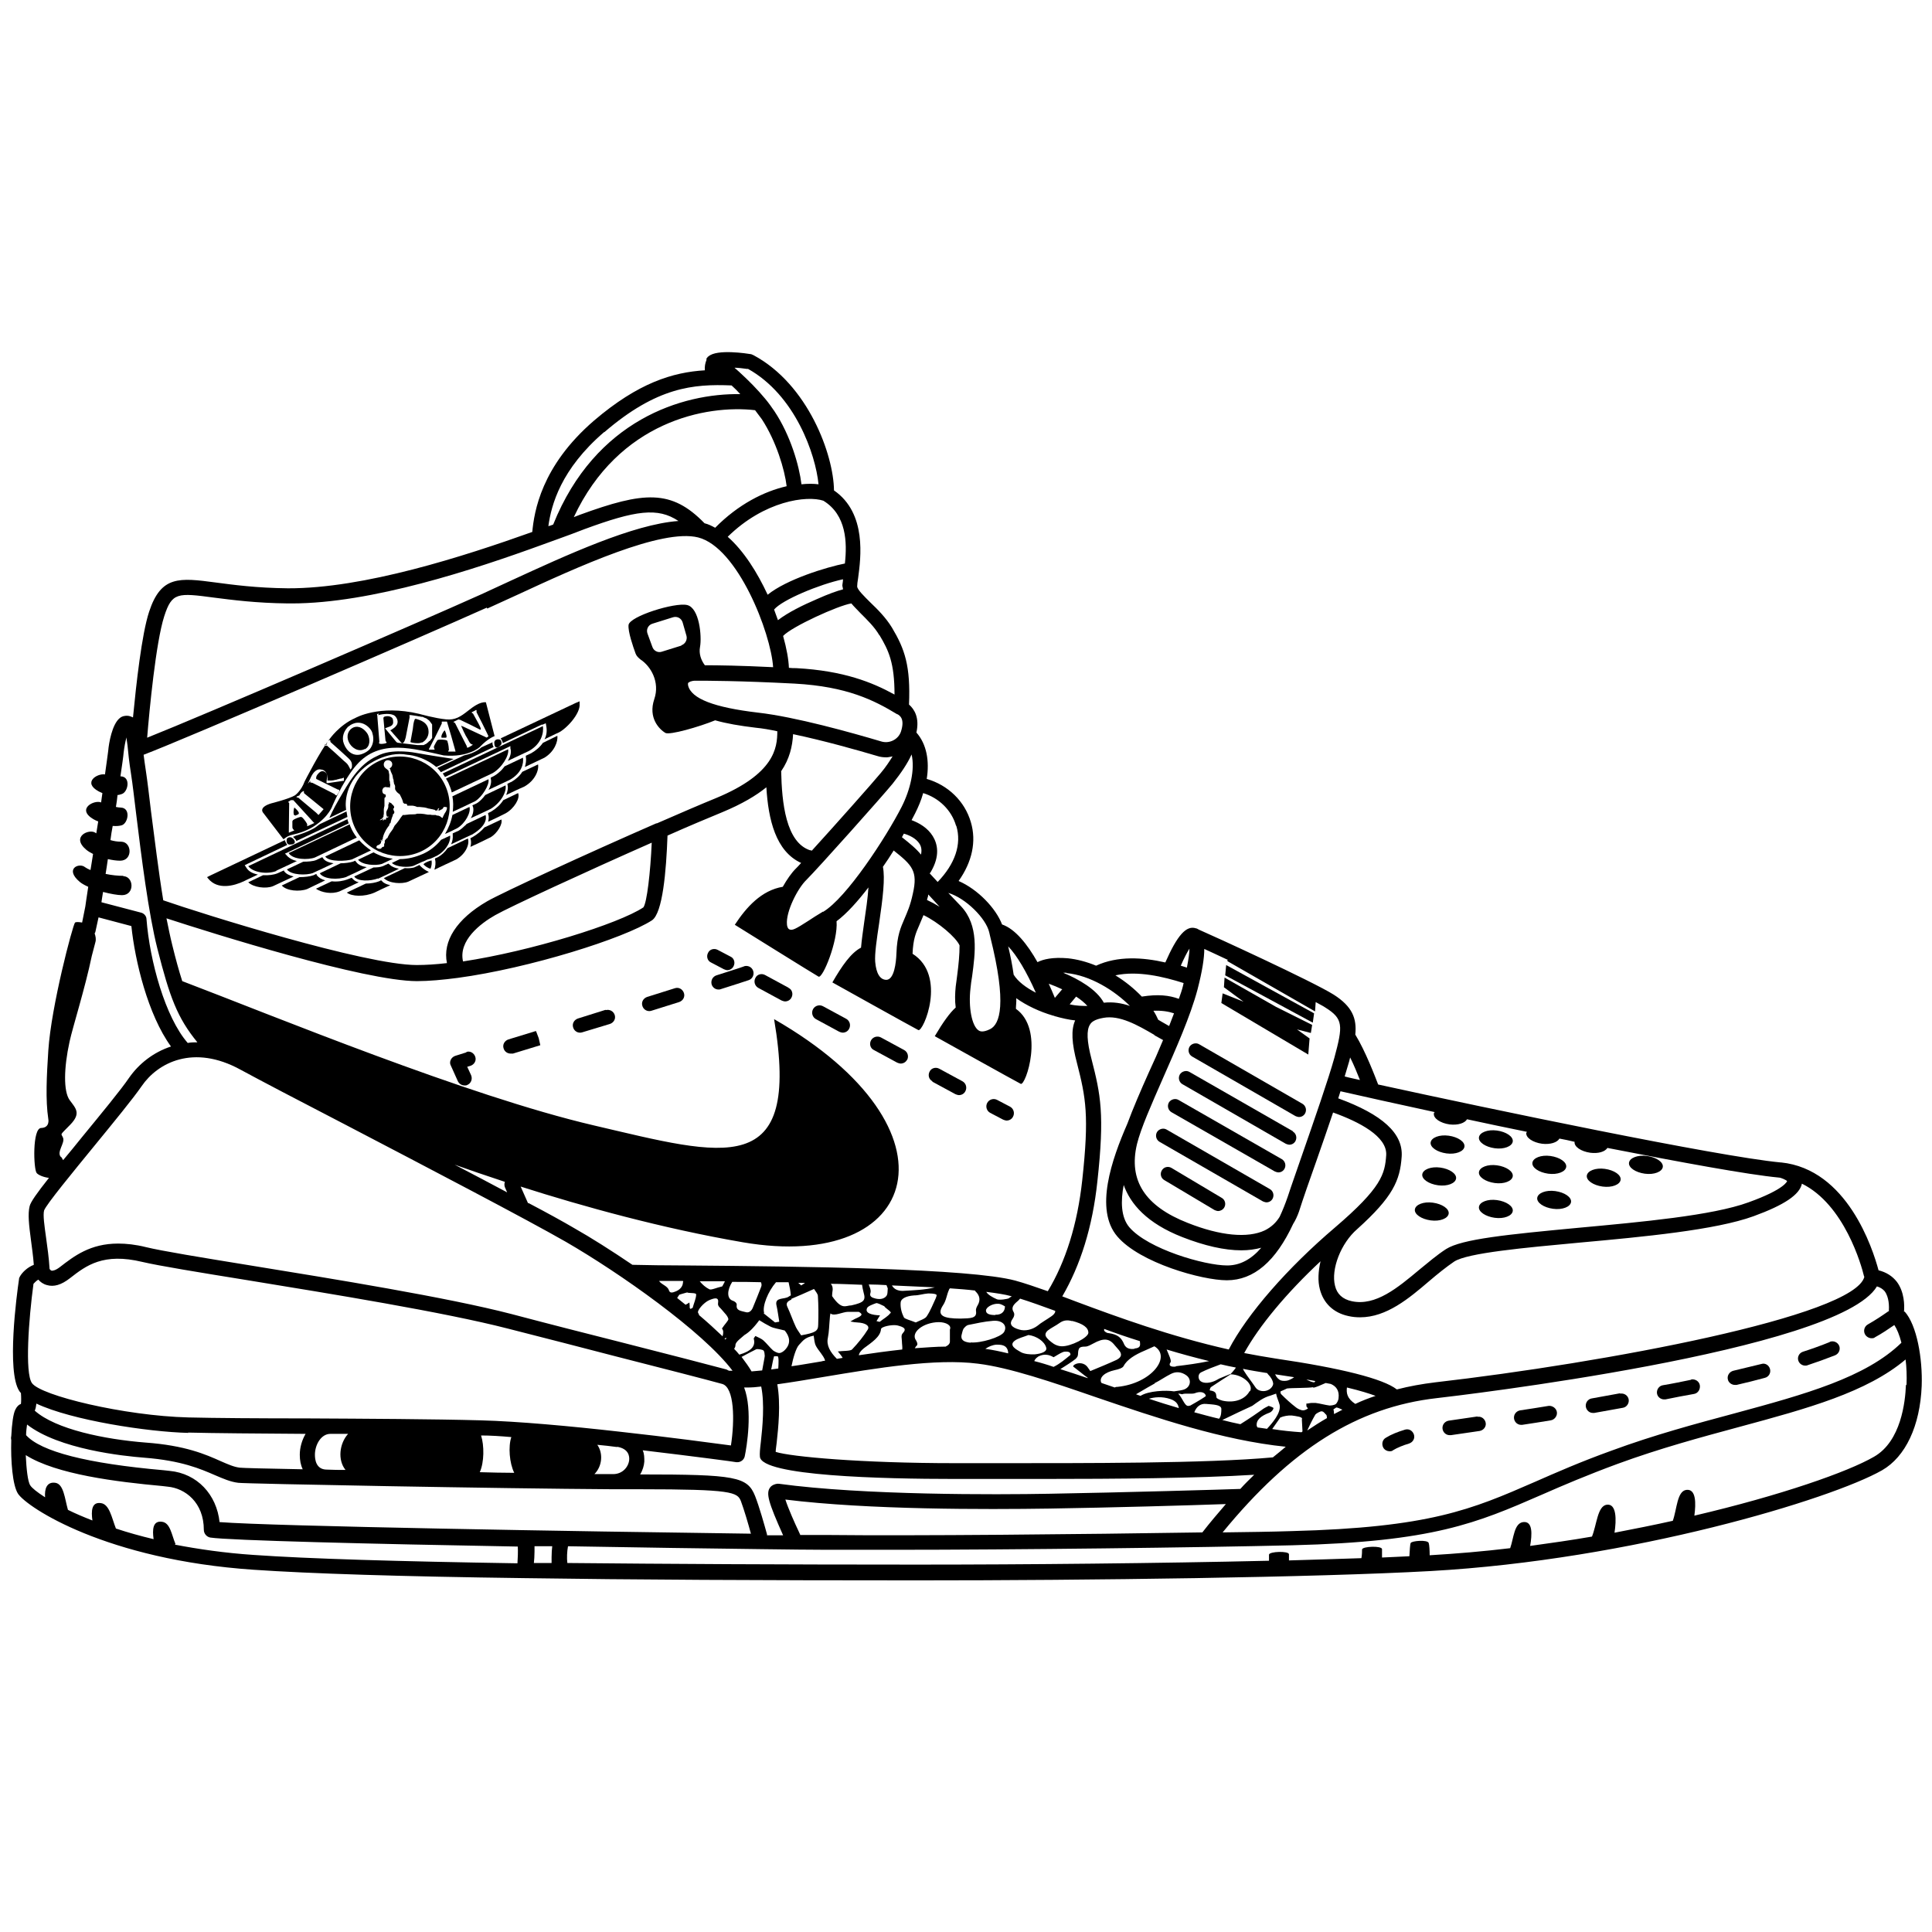 <?xml version="1.0" encoding="UTF-8"?><svg id="Layer_1" xmlns="http://www.w3.org/2000/svg" viewBox="0 0 60 60"><path d="M59.13,40.74c.02-.21.01-.62-.22-.93-.14-.18-.33-.3-.57-.36-.18-.67-.97-3.14-3.03-3.35,0,0-.01,0-.02,0,0,0,0,0,0,0,0,0,0,0,0,0-1.97-.19-8.97-1.65-12.49-2.42-.09-.23-.39-1.03-.71-1.55.05-.5-.09-.87-.67-1.24-.67-.42-3.75-1.83-4.19-2.02-.03-.02-.07-.04-.09-.04-.3-.1-.58.22-.95,1.06-.7-.16-1.48-.21-2.15.1-.29-.12-.59-.2-.88-.23-.47-.04-.76.03-.94.12-.31-.55-.69-1.03-1.1-1.17-.19-.5-.75-1.09-1.35-1.35.42-.59.56-1.23.38-1.83-.19-.65-.71-1.15-1.37-1.34.09-.55,0-1.08-.32-1.44.1-.46-.06-.72-.23-.87.05-1.2-.13-1.72-.53-2.39-.19-.31-.44-.56-.67-.78-.18-.18-.41-.4-.41-.5,0-.06.01-.14.03-.26.08-.61.28-2.01-.75-2.72-.01-1.1-.8-3.29-2.5-4.2-.02-.01-.05-.02-.07-.03-.12-.02-1.07-.17-1.33.07,0,0-.02.01-.03.02,0,0,0,0,0,.01,0,.01-.02.02-.03.03,0,.02,0,.03,0,.05-.04.1-.06.2-.05.32-1,.06-2.07.39-3.44,1.56-1.65,1.42-1.86,2.84-1.92,3.46-2.13.76-5.23,1.76-7.59,1.75-.98-.01-1.71-.11-2.24-.18-1.13-.15-1.7-.22-2.07.91-.23.7-.4,2.25-.5,3.28-.04-.02-.09-.04-.15-.05-.09-.01-.19.01-.26.07-.24.19-.34.78-.36,1.02-.02.13-.05.4-.1.73-.24-.04-.71.25-.19.53.04.02.07.03.11.05-.01.09-.03.19-.04.29-.21-.09-.78.2-.24.52.05.03.1.05.15.07-.02.12-.04.25-.06.37,0,0-.02-.01-.03-.02-.19-.13-.77.12-.28.53.06.05.13.09.21.13-.03.17-.05.34-.08.5-.07-.03-.13-.06-.17-.09-.18-.15-.65.05-.16.46.06.05.15.1.26.15-.05.35-.09.58-.09.61l-.1.5c-.11-.02-.19-.02-.22,0-.07.08-.74,2.59-.83,3.98-.05.77-.09,1.53,0,2.12,0,0,.06.27-.22.28-.28,0-.24,1.29-.14,1.4.05.06.21.13.38.15-.38.48-.57.75-.6.88-.06.24-.02.59.04,1.04.03.24.07.5.09.78-.21.08-.37.25-.43.36-.02.03-.03.06-.03.09-.07.47-.39,2.87.01,3.47.01.02.03.04.05.06.01.13.01.27,0,.34-.06.02-.12.07-.17.17-.07.13-.11.45-.13.83-.01.04-.01.08,0,.12-.02.65.04,1.41.21,1.67.29.43,2.74,2.05,7.32,2.36,1.75.12,4.56.21,8.4.26,0,0,0,0,0,0,0,0,0,0,0,0,3.31.05,7.38.07,12.2.07,5.36,0,12.36-.09,15.95-.29,6.24-.35,12.44-2.23,14.02-3.13.73-.42,1.18-1.38,1.23-2.62.03-.85-.15-1.89-.53-2.31ZM58.65,40.72c-.2.14-.41.28-.64.41-.11.06-.15.2-.09.31.04.07.12.12.2.12.04,0,.08,0,.11-.03.22-.12.41-.25.6-.38.08.12.16.31.22.55-1.11,1.08-2.99,1.6-5.17,2.19-1.23.33-2.5.67-3.83,1.16-.97.35-1.72.68-2.38.97-1.97.86-3.27,1.42-7.57,1.53-.6.02-1.33.03-2.13.04,2.13-2.6,4.19-3.89,6.65-4.17.53-.06,12.47-1.45,13.67-3.47.1.03.18.08.24.15.14.19.14.47.13.63ZM17.13,48.54c-.19,0-.37,0-.55,0,.01-.1.02-.21.02-.36,0-.06,0-.11,0-.16.18,0,.37,0,.55,0-.01.1-.02.2-.02.34,0,.05,0,.11,0,.18ZM6.82,47.28c-.09-.87-.7-1.52-1.55-1.6l-.18-.02c-2.39-.21-3.82-.58-4.28-1.09,0-.12.02-.24.03-.33.99.77,2.99.98,3.64,1.03,1.16.09,1.75.35,2.19.54.26.11.48.21.73.24.22.03,8.22.18,11.64.2,0,0,0,0,0,0,0,0,0,0,0,0,.33,0,.62,0,.85,0,2.84,0,3.01.09,3.12.37.1.27.23.71.31,1.01-5.31-.07-14.85-.23-16.5-.36ZM5.84,44.49c.8.02,2.18.03,3.65.04-.11.19-.18.42-.18.65,0,.17.03.32.09.45-1.12-.02-1.88-.04-1.95-.05-.18-.02-.36-.1-.59-.2-.47-.21-1.1-.49-2.34-.58-1.27-.1-2.79-.41-3.44-.99.03-.07.04-.14.05-.22,1.1.52,3.47.88,4.72.91ZM19.16,44.93c.37.06.39.3.38.41-.02.21-.2.44-.5.44,0,0,0,0,0,0,0,0,0,0,0,0-.18,0-.38,0-.58,0,.24-.24.28-.64.09-.91.21.02.41.04.62.07ZM15.97,45.74c-.35,0-.71-.01-1.07-.02.14-.31.14-.83.04-1.14.29,0,.6.02.94.05-.1.29-.06.81.09,1.11ZM10.74,45.65c-.2,0-.4,0-.59-.01-.34,0-.37-.32-.37-.46,0-.31.19-.65.48-.65,0,0,0,0,0,0,0,0,0,0,0,0,.18,0,.37,0,.55,0-.27.3-.33.81-.08,1.12ZM23.82,47.65c-.08-.29-.24-.86-.37-1.19-.24-.6-.6-.67-3.56-.67,0,0,0,0-.01,0,.08-.13.12-.27.13-.4,0-.12,0-.24-.05-.35,1.6.19,2.88.36,2.91.37.01,0,.02,0,.03,0,.11,0,.21-.08.23-.19.06-.29.25-1.42-.02-2.13.03,0,.06,0,.08,0,0,0,.01,0,.02,0,.13,0,.28-.01.43-.03.11.54.04,1.26-.01,1.71-.03.25-.04.38-.03.47.05.6,3.81.69,6.04.69h1.24c.48,0,.99,0,1.51,0,2.26,0,4.81-.02,6.56-.13-.14.14-.29.28-.43.44-.55.02-3.64.11-5.94.15-1.64.03-5.75.05-8.39-.31-.09-.01-.22.04-.27.11-.14.18-.06.46.4,1.49-.16,0-.33,0-.5,0ZM15.68,36.7c-.02.05-.02.12,0,.17l.07.16c-.5-.27-1.06-.56-1.63-.86.45.16.97.34,1.55.53ZM16.4,37.37l-.23-.52c1.94.62,4.4,1.3,6.9,1.73,5.52.95,6.94-3.5.97-6.93.85,5.02-1.53,4.25-5.6,3.3-3.94-.92-9.94-3.4-12.78-4.48-.1-.31-.2-.67-.31-1.12-.06-.24-.12-.53-.18-.83,1.44.47,6.15,1.95,7.78,1.95h0c.37,0,.8-.04,1.26-.1,0,0,0,0,0,0,0,0,0,0,0,0,2.23-.3,5.18-1.23,6.04-1.79.33-.23.44-1.52.48-2.63.65-.29,1.25-.54,1.71-.73.6-.25,1.04-.51,1.36-.77.06,1,.29,1.99,1.08,2.35-.07.08-.13.14-.17.18-.13.13-.27.33-.4.56-.66.11-1.13.63-1.49,1.18,0,0,2.44,1.52,2.6,1.61.13.07.61-1.11.56-1.72.31-.23.66-.62.99-1.05-.02.33-.08.73-.13,1.07-.04.29-.08.56-.1.8-.31.16-.59.56-.89,1.08,0,0,2.51,1.4,2.67,1.48.15.07.9-1.69-.18-2.37.02-.46.1-.64.21-.89.04-.09.08-.19.13-.31.46.22,1.01.69,1.12.94,0,0,0,0,0,0,0,.29-.03.59-.07.9-.02.13-.03.26-.05.38-.02.2-.03.43,0,.65-.18.16-.39.45-.65.89,0,0,2.51,1.4,2.67,1.48.15.07.75-1.69-.15-2.33,0-.11.02-.22.01-.33.32.23.73.42,1.14.54.02,0,.04.01.06.02.22.06.43.11.63.13-.13.29-.11.7.06,1.34.27,1.06.38,1.61.16,3.62-.15,1.38-.52,2.54-1.07,3.45-.37-.13-.72-.25-1.01-.33-1.42-.38-6.54-.44-10.28-.47-.59,0-1.13-.01-1.61-.02-.65-.44-1.28-.84-1.81-1.14-.34-.2-.83-.47-1.42-.78ZM15.13,18.9c.29-.13.59-.27.92-.42,1.9-.88,4.5-2.07,5.63-1.79,1.23.31,2.26,2.96,2.33,4.03-1.01-.05-1.71-.06-2.12-.06-.12-.16-.19-.36-.15-.57.06-.33-.02-1.21-.4-1.3s-1.79.35-1.82.62c-.02.21.14.67.22.89.03.08.09.13.15.18.32.21.61.7.43,1.23-.2.59.16.94.34,1.05.13.08,1.06-.19,1.55-.39.35.1.76.17,1.26.23.21.02.44.06.67.11,0,.52-.09,1.32-1.89,2.07-.49.2-1.14.48-1.85.79,0,0-.01,0-.02,0-2.13.93-4.78,2.15-5.25,2.42-.95.55-1.39,1.24-1.25,1.92-.34.04-.66.06-.94.06h0c-1.6,0-6.66-1.59-7.87-2.01-.15-.91-.27-1.93-.38-2.76-.06-.5-.11-.93-.16-1.26-.03-.19-.05-.35-.07-.5,1.27-.48,8.77-3.72,10.66-4.57ZM23.45,12.74c.07.09.14.19.21.28.45.69.71,1.57.77,2.08-.7.16-1.5.56-2.22,1.29-.11-.06-.21-.11-.33-.14-1.03-1.06-1.88-.99-3.88-.26l-.18.07c1.39-2.97,4.11-3.5,5.64-3.32ZM26.19,18.3c-.19.05-.45.14-.83.31-.42.18-.89.41-1.2.65-.04-.11-.08-.22-.12-.33.25-.3,1.4-.78,2.14-.94,0,.08-.02.15-.02.19,0,.04.02.08.02.12ZM25.56,28.31c-.18.11-.33.2-.46.29-.39.25-.5.31-.59.26-.02-.01-.06-.04-.07-.15-.04-.39.33-1.12.6-1.38.38-.38,2.36-2.6,2.68-2.99.27-.34.47-.64.59-.91.11.46-.04,1.1-.31,1.63-.48.94-1.71,2.83-2.44,3.26ZM25.17,26.41c-.77-.24-.89-1.5-.91-2.46.26-.38.35-.77.37-1.15.95.2,1.98.49,2.62.68.09.03.19.04.28.04.06,0,.13-.02.19-.03-.1.16-.21.33-.37.52-.23.28-1.42,1.62-2.14,2.41-.01,0-.03-.02-.04-.02ZM27.75,26.41c.58.46.76.64.6,1.34-.08.38-.18.59-.26.78-.12.28-.23.52-.25,1.07-.01.3-.07.82-.31.83-.2,0-.32-.2-.35-.56-.02-.24.05-.72.12-1.18.12-.82.19-1.41.12-1.77.12-.17.23-.34.33-.5ZM28.82,27.85s0-.05.01-.07l.35.38c-.13-.08-.26-.15-.39-.21,0-.03.02-.06.02-.09ZM28.61,26.55c-.15-.19-.36-.36-.6-.55.02-.04.04-.07.06-.11.15.04.38.14.49.32.06.1.07.21.04.34ZM27.87,22.18c.07.04.24.14.11.54-.08.24-.35.38-.6.31-.94-.28-2.69-.77-3.85-.9-1.35-.16-2.06-.43-2.16-.84-.01-.06,0-.08,0-.08.03-.03.1-.07.23-.07.34,0,1.36,0,3.08.09,1.63.09,2.47.52,3.18.95ZM21.16,20.05l-.61.19c-.12.04-.25-.03-.29-.15l-.15-.41c-.05-.13.02-.27.15-.31l.64-.2c.13-.04.26.03.3.16l.12.42c.03.12-.04.25-.16.29ZM14.38,29.86c-.15-.65.54-1.18,1-1.44.44-.25,2.82-1.35,4.86-2.25-.04.92-.15,1.87-.26,2.01-.77.51-3.49,1.36-5.61,1.68ZM33.77,31.24c-.15,0-.34,0-.55-.05l.2-.24c.14.09.26.19.35.29ZM36.3,31.86c-.07-.04-.14-.08-.21-.12-.04-.02-.08-.05-.12-.07-.04-.09-.09-.19-.15-.28.26-.01.46.02.64.08-.05.13-.1.26-.15.39ZM35.85,32.15c.09.05.18.1.27.15-.14.34-.29.68-.44,1-.26.58-.5,1.14-.67,1.6,0,0,0,0,0,0-.48,1.1-1.03,2.66-.31,3.5.7.82,2.63,1.36,3.4,1.36h0c.84,0,1.52-.59,2.06-1.75.07-.11.13-.24.18-.38.13-.41.33-.98.55-1.6.17-.49.35-1,.51-1.48.81.29,1.68.74,1.65,1.32-.04.59-.14,1.01-1.59,2.25-1.47,1.25-2.73,2.69-3.3,3.79-1.82-.41-3.46-1.01-4.72-1.48-.15-.06-.3-.11-.45-.17.56-.96.94-2.15,1.09-3.57.23-2.09.1-2.7-.18-3.79-.15-.57-.16-.91-.05-1.08.04-.07.13-.16.42-.21.5-.09,1.05.22,1.58.53ZM34.89,36.78c.21.61.73,1.21,1.83,1.64.69.27,1.31.41,1.83.41.23,0,.43-.03.62-.08-.32.37-.67.55-1.06.55h0c-.7,0-2.46-.51-3.04-1.19-.26-.31-.27-.81-.17-1.32ZM44.55,34.54s-.02.02-.02.04c-.02.15.2.3.49.34.26.03.47-.04.54-.16.6.13,1.22.26,1.86.39,0,.01-.01.02-.02.03-.02.15.2.3.49.34.26.03.47-.04.54-.16.16.03.31.06.47.1,0,0,0,0,0,0-.02.15.2.3.49.34.25.03.45-.03.53-.15,2.3.45,4.37.83,5.32.92.07,0,.24.08.26.11,0,0-.06.25-1.2.66-1.12.41-3.33.61-5.28.79-2.23.21-3.62.35-4.11.66-.28.18-.56.42-.83.64-.67.56-1.36,1.14-2.1.98-.28-.06-.46-.22-.52-.48-.13-.51.18-1.32.69-1.76,0,0,0,0,0,0,1.11-1,1.33-1.51,1.38-2.25.05-.72-.6-1.31-1.97-1.81.02-.07.05-.15.07-.22.7.16,1.74.39,2.94.65ZM39.53,45.26c-2.06.19-5.86.18-8.64.18h-1.24c-2.91,0-5.09-.2-5.56-.35,0-.08.02-.18.03-.28.05-.46.13-1.2.02-1.82.43-.06.92-.14,1.45-.23,1.62-.27,3.46-.58,4.78-.41.98.12,2.3.57,3.69,1.05,1.85.63,3.91,1.33,5.87,1.53-.13.11-.26.22-.4.33ZM23.34,42.59c-.08-.14-.19-.29-.31-.45.15-.08.3-.16.46-.24.03-.01.19.01.22.04.04.05.03.11.04.17,0,.03-.05.28-.08.45-.12.01-.22.02-.33.03ZM22.5,41.57s.04-.02.06-.02c0,.02-.02.03-.03.05,0,0-.02-.02-.03-.03ZM21.21,39.82c0,.09-.05.21-.21.28-.12.05-.2.07-.23-.04-.04-.11-.19-.16-.27-.24-.01-.01-.02-.02-.03-.04.24,0,.48,0,.74,0,0,0,0,.02.01.03ZM22.51,39.8s-.05.1-.08.15c-.18.04-.34.12-.4.09-.12-.06-.22-.15-.3-.25.25,0,.51,0,.77,0ZM22.73,39.81c.29,0,.59,0,.9.01,0,0,0,0,0,0,.02.04.03.09.01.14-.08.21-.17.43-.26.65-.04.1-.12.17-.22.14-.14-.04-.31-.04-.28-.23,0-.06-.06-.1-.11-.12-.21-.06-.19-.34-.03-.59ZM40.78,43.1c.1-.02.23-.08.39-.15.05.01.11.02.16.03.16.07.27.2.24.44,0,.05-.04.14-.08.18-.05.04-.15.05-.2.05-.15-.02-.28-.06-.43-.08-.04,0-.08,0-.13,0,0,0,0,0,0,0,0,0,0,0,0,0-.05,0-.1.02-.16.02,0,.06,0,.09.01.1.02.02.03.04.04.05-.04.03-.1.06-.15.06-.07,0-.17-.05-.22-.09-.17-.13-.32-.27-.46-.41-.02-.02-.03-.06-.02-.09.07-.03.14-.06.2-.09,0,0,0,0,0,0,.17-.02.65-.01.82-.04ZM39.77,44.02c.08-.04.25-.07.35-.06.13.02.36.04.31.12,0,.01.02.34.02.37,0,.01-.02.02-.03.03-.3-.02-.6-.05-.91-.1.1-.14.26-.37.26-.37ZM39.33,44.37c-.09-.01-.19-.03-.28-.04,0-.01-.01-.03-.02-.04-.03-.19.13-.32.4-.42.07-.03.11-.09.12-.14,0-.02-.14-.07-.15-.07-.08.04-.16.08-.22.13-.09.06-.17.12-.26.18-.13.09-.26.17-.4.26-.19-.04-.37-.08-.56-.13.16-.08.92-.44.93-.44.17-.12.34-.26.57-.32.06-.02.11-.04.17-.06.02.12.08.23.11.35.05.25-.23.57-.4.75ZM23.95,42.53c.03-.17.08-.39.09-.41.04,0,.08,0,.11,0,.04.02.03.22.02.38-.08.01-.15.02-.22.03ZM24.19,41.05s-.08.01-.12.02c-.12-.09-.23-.19-.35-.28,0,0,0-.01.01-.02-.06-.21.12-.66.37-.95.13,0,.26,0,.39,0,.03.13.06.27.07.41-.03.01-.05.03-.07.04-.13.09-.42.01-.38.25.04.17.06.35.09.52ZM24.57,40.34c.22-.09.44-.19.71-.31.05.08.11.14.12.21.02.3.02.6.01.9,0,.2-.09.25-.53.33-.05-.08-.12-.17-.16-.25-.1-.21-.17-.43-.27-.64-.04-.09-.02-.16.13-.22ZM26.62,41.07c.25.01.4.1.33.22-.13.21-.3.42-.49.62-.05.05-.28.04-.44.06.05.06.11.13.15.2-.06.01-.12.02-.18.03-.21-.21-.33-.42-.28-.65.04-.2.04-.4.06-.6,0-.05.01-.11.02-.16.12.1.38-.05.55-.05.11,0,.23,0,.33,0,.14.08.11.12-.12.22-.04.02-.07.04-.14.08.1.02.16.03.22.03ZM27.65,40.78c-.07.1-.22.18-.33.27-.03,0-.07-.02-.1-.02.03-.06.07-.11.11-.18-.26-.01-.48-.07-.4-.23.03-.06.17-.11.28-.15.04-.01.16.05.24.09.02,0,.02.03.04.04.06.06.2.14.17.18ZM24.82,41.76c.11-.11.16-.22.45-.28.02.12.02.22.07.32.08.15.23.29.28.44,0,0,0,.02,0,.02-.04,0-.08.01-.11.02-.32.05-.63.11-.93.15.05-.25.14-.57.24-.67ZM26.67,42.1c.01-.08.06-.15.16-.23.24-.18.51-.35.53-.59,0-.08.34-.15.5-.12.2.05.31.1.18.24-.07.07-.03.17-.03.26,0,.08.02.17.01.25-.45.05-.9.11-1.36.18ZM30.28,40.08s0,.01.01.02c.15.14.16.29.07.44-.03.05-.06.12-.05.17.04.24-.17.23-.48.24-.53,0-.76-.09-.54-.42.1-.15.11-.32.18-.47,0-.02.02-.03.03-.05.28.02.55.04.79.07ZM30.15,41.7c-.25-.02-.31-.11-.29-.23.02-.07.03-.14.06-.2.03-.04.08-.1.14-.12.25-.05.51-.11.77-.13.3-.03.47.15.35.35-.1.16-.73.35-1.04.32ZM30.91,40.84c-.16,0-.29-.03-.29-.14,0-.1.2-.22.38-.21.09,0,.17.06.21.08,0,.17-.12.27-.3.26ZM29.06,40.32c-.09.19-.16.38-.28.56-.04.07-.19.12-.34.19-.17-.07-.35-.11-.37-.16-.07-.14-.11-.3-.1-.45,0-.12.15-.21.42-.23.15,0,.28-.05.43-.06.08,0,.19,0,.25.03.04.02,0,.08-.01.12ZM28.41,41.88s.02-.06.06-.09c.04-.04.01-.11-.02-.16-.18-.24.21-.56.7-.57.23,0,.41.1.35.23,0,.13,0,.25,0,.38,0,.04-.03.09-.08.12-.02.01-.04.02-.05.03-.31,0-.62.03-.95.05ZM30.94,41.76c.07,0,.17,0,.23.03.1.04.14.14.14.24-.25-.06-.48-.11-.71-.14.1-.07.22-.12.34-.13ZM33.29,41.02c.35.09.51.21.51.37,0,.15-.55.43-.83.42-.09,0-.19-.04-.25-.08-.1-.07-.2-.15-.24-.23-.03-.06,0-.13.06-.18.1-.08.25-.15.36-.23.11-.08.23-.11.4-.06ZM32.49,41.85c.04.13-.16.19-.35.21-.14.01-.34-.01-.44-.07-.16-.09-.37-.21-.19-.35.1-.08.28-.12.43-.18.25.03.5.2.55.39ZM32.24,42.13c.17-.09.33-.07.48.02.11-.06.19-.12.29-.16.04-.02.15-.02.19,0,.04.02.06.08.03.1-.16.13-.31.26-.51.36-.2-.07-.4-.13-.6-.18.02-.05.05-.09.11-.13ZM33.42,42.18c.08-.06.05-.16.07-.24.02-.07.03-.12.21-.12.09,0,.18-.06.26-.1.31-.17.49-.16.66.06.04.05.09.1.13.15.09.11.1.21-.07.3-.26.12-.53.23-.82.35-.01-.02-.05-.07-.09-.13-.09-.12-.27-.15-.4-.07-.03.02-.05.05-.04.06.12.1.25.19.37.29.03.02.09.06.08.07,0,0,0,0,0,0-.29-.1-.57-.19-.85-.28.17-.11.34-.21.49-.33ZM34.21,42.94s0,0-.01,0c-.07-.16.1-.32.42-.39.11-.02.25-.07.27-.12.11-.21.36-.36.67-.49.1-.04.19-.09.29-.13.54.32-.08,1.15-1.14,1.26-.03,0-.06,0-.09.02-.14-.05-.27-.09-.41-.14ZM35.85,42.96c.18-.09.33-.2.51-.29.17-.09.34-.06.48.04.16.11.15.34-.04.43-.08.04-.22.05-.34.07,0,0,0,0,0,0-.24-.04-.79-.02-1.04.14-.05-.02-.1-.03-.14-.05.24-.14.51-.3.59-.34ZM36.95,43.65c-.15.08-.21-.22-.36-.37.04,0,.08.01.12.02.09-.04.3,0,.39-.03.17-.07.32-.04.35.08,0,.02-.25.17-.5.31,0,0,0,0,0,0ZM36.35,43.45c.2.07.24.18.26.28-.31-.09-.63-.19-.93-.29.16-.05.41-.08.67.01ZM37.09,43.86c.06-.16.18-.28.37-.26.21.02.46.02.47.15,0,.09,0,.23-.07.31-.26-.06-.51-.13-.77-.2ZM38.81,43.2c-.14.26-.47.38-.84.3-.08-.02-.19-.07-.19-.1-.02-.09.02-.19-.21-.22,0,0,0-.08.05-.11.19-.13.4-.26.6-.39.38.01.72.32.6.53ZM38.21,42.67c-.11.05-.23.09-.34.14-.04.02-.07.04-.11.06-.16.08-.37.11-.48.02-.08-.07-.08-.22.02-.27.18-.09.39-.17.61-.25.16.04.32.07.47.1-.01.02-.02.04-.04.06-.04.05-.08.1-.13.15ZM36.52,42.44c-.16.02-.24-.03-.17-.13.04-.05-.05-.23-.12-.4.43.13.87.25,1.32.36-.33.07-.69.12-1.04.16ZM35.23,41.89c-.24.03-.3-.09-.34-.19-.07-.14-.16-.26-.47-.3-.05,0-.12-.05-.13-.08,0-.01,0-.03,0-.05.35.13.72.26,1.11.38,0,0,0,0,0,0,0,.09.06.21-.17.23ZM32.77,40.71s0,.02,0,.02c0,.05-.06.11-.12.15-.14.1-.31.19-.44.3-.15.11-.37.17-.56.11-.25-.07-.31-.18-.21-.32.05-.07.08-.15.04-.22-.08-.13-.02-.22.11-.33.04-.03.06-.06.09-.09.32.1.68.23,1.09.38ZM31.35,40.31c-.06.04-.32.07-.39.04-.14-.06-.29-.15-.33-.23.32.04.58.08.76.13,0,0,.02,0,.03,0-.02.02-.04.04-.07.05ZM28.04,40.09c-.17,0-.28-.06-.34-.17.47.02.92.04,1.33.06-.3.08-.66.09-1,.11ZM27.53,39.91s.03.08.04.1c-.01.1,0,.16-.03.22-.05.08-.16.14-.34.1-.13-.03-.2-.07-.17-.17.03-.09-.02-.18-.05-.27.19,0,.37.01.55.02ZM26.77,39.89c.01.08.03.17.05.25.07.24.02.31-.38.4-.18,0-.29.16-.6-.29v.02c0-.07.01-.15.02-.22,0-.07-.01-.13-.06-.18.33,0,.65.02.97.03ZM24.88,39.92s-.06-.06-.09-.08c.07,0,.14,0,.21,0-.04.03-.08.06-.12.08ZM22.84,41.76c.02-.1.17-.2.28-.3.12-.07.27-.2.46-.46.11.07.23.14.35.2.1.05.25.07.44.12.14.17.22.39,0,.61-.04.04-.11.09-.17.09-.06,0-.15-.05-.19-.08-.11-.1-.19-.21-.3-.31-.05-.05-.15-.09-.25-.14-.03.05-.06.07-.05.09.06.23-.08.38-.45.49-.05-.06-.1-.12-.16-.18.02-.03.04-.07.04-.11ZM40.59,44.44c.08-.17.16-.34.26-.51.02-.03.16-.11.2-.1.07.01.09.07.14.11.01.01.02.06.02.1-.21.12-.41.25-.62.39ZM41.43,43.92c0-.06-.01-.13-.02-.15.03-.02.06-.04.09-.06.03,0,.11.03.19.07-.09.05-.18.09-.27.14ZM42.09,43.6c-.26-.17-.28-.34-.26-.51.42.1.7.19.89.26-.21.07-.42.15-.63.25ZM40.85,42.89s-.02.02-.03.04c-.07,0-.16-.04-.25-.09.1.02.19.03.28.05ZM40,42.87c-.06.02-.17.02-.22,0-.08-.03-.14-.1-.18-.19.21.03.4.06.59.09-.05.04-.11.07-.19.1ZM39.35,42.64s.02.03.03.04c.09.09.15.19.16.29,0,.06-.06.15-.14.19-.14.08-.33.04-.4-.06-.12-.18-.26-.35-.37-.53-.01-.02-.02-.04-.03-.06.24.05.49.09.74.13ZM21.09,40.21s.16-.05.24-.07c.02,0,.03,0,.05.01.08.01.24,0,.24.05,0,.12-.07.27-.11.42-.02,0-.04.02-.06.03-.01,0-.02-.02-.03-.03,0-.05,0-.11-.01-.17-.04.03-.08.05-.12.07-.09-.07-.17-.14-.26-.21.02-.03.04-.07.06-.09ZM21.72,40.86s-.02-.06-.04-.09c-.04-.07.18-.32.34-.39.19-.08.31-.1.28.09-.02.1.08.15.13.22.07.09.16.16.19.27.01.05-.12.17-.2.3.05.05.05.14.02.24-.22-.21-.46-.43-.72-.65ZM24.85,47.66l-.05-.11c-.11-.23-.32-.7-.41-.98,2.58.32,6.22.31,8.2.28,1.92-.03,4.39-.1,5.48-.14-.24.28-.49.57-.73.88-3.79.06-8.96.11-11.68.08-.24,0-.51,0-.81,0ZM57.9,39.65c-.3,1.23-8.1,2.68-13.33,3.28-.41.05-.8.12-1.19.22-.42-.33-1.72-.66-3.77-.96-.33-.05-.65-.11-.97-.17.46-.84,1.32-1.87,2.37-2.85-.07.31-.09.61-.02.87.11.43.42.73.88.83.13.03.25.04.37.04.82,0,1.52-.59,2.14-1.12.27-.23.53-.44.78-.61.41-.27,2.18-.43,3.9-.59,1.98-.18,4.22-.39,5.4-.82.96-.35,1.43-.67,1.5-1.01,1.32.65,1.85,2.54,1.93,2.88ZM42.23,33.54c-.17-.04-.33-.07-.47-.11.05-.17.1-.34.14-.47.01-.04.02-.08.03-.12.12.24.22.49.3.69ZM38.12,29.79v.06s2.72,1.56,2.72,1.56l.02-.29c.12.07.23.12.3.17.56.35.55.56.28,1.56-.18.65-.62,1.92-1.01,3.04-.16.47-.32.91-.44,1.28-.08.23-.16.43-.25.62-.11.18-.26.32-.46.42-.53.25-1.38.17-2.39-.23-1.33-.52-1.85-1.32-1.58-2.45.12-.49.45-1.23.8-2.03.4-.91.86-1.94,1.08-2.77.15-.58.21-.98.21-1.26.19.09.44.2.71.33ZM36.94,29.46c0,.13-.03.33-.08.59-.06-.02-.13-.04-.19-.06.11-.25.2-.42.27-.53ZM36.76,30.52s-.01.05-.02.09c-.03.13-.08.27-.13.41-.3-.11-.64-.15-1.15-.07-.23-.24-.51-.47-.82-.66.69-.15,1.49.04,2.12.24ZM33.12,30.22c.74.07,1.49.54,1.97,1.02-.26-.09-.53-.13-.81-.1-.22-.41-.78-.73-1.26-.93.03,0,.06,0,.1,0ZM32.99,30.72l-.23.27c-.06-.14-.12-.29-.19-.44.14.05.28.11.41.17ZM32.17,30.83c-.31-.16-.56-.35-.69-.56-.04-.29-.1-.59-.17-.88.27.28.57.79.86,1.44ZM30.72,28.95l.03.13c.53,2.11.3,2.73,0,2.88-.24.12-.33.06-.36.04-.21-.14-.32-.72-.25-1.31.01-.12.03-.25.05-.37.1-.74.21-1.58-.34-2.17l-.4-.42c.54.16,1.17.79,1.27,1.22ZM29.7,25.65c.17.57-.04,1.18-.58,1.74l-.25-.27s.03-.02.03-.03c.31-.52.21-.89.07-1.12-.16-.26-.42-.41-.66-.5.04-.08.08-.15.11-.21.1-.2.19-.41.25-.63.49.15.88.53,1.02,1.01ZM27.31,19.72c.29.48.47.87.47,1.85-.69-.38-1.58-.74-3.05-.82-.08,0-.15,0-.23-.01-.01-.26-.07-.6-.18-.99.27-.29,1.72-.95,2.12-1.01.08.1.18.19.28.3.2.2.44.43.59.69ZM26.24,17.5c-.56.11-1.81.49-2.4.97-.32-.69-.74-1.36-1.24-1.8,1.14-1.12,2.46-1.29,2.97-1.12.72.44.74,1.3.67,1.94ZM23.22,11.45c1.48.82,2.11,2.67,2.2,3.59-.16-.02-.34-.02-.53,0-.07-.58-.34-1.52-.84-2.27-.09-.13-.18-.26-.29-.39,0,0,0,0,0,0-.24-.29-.51-.56-.76-.79,0,0-.02-.01-.02-.02-.06-.05-.11-.1-.17-.15.12,0,.26.02.41.04ZM18.77,13.42c1.63-1.4,2.76-1.5,3.95-1.45.09.08.18.17.27.27-1.78-.03-4.5.79-5.81,4.05-.05.02-.1.04-.15.05.09-.66.39-1.77,1.73-2.92ZM5.1,19.14c.24-.75.42-.73,1.55-.58.55.07,1.3.17,2.3.18.04,0,.07,0,.11,0,2.47,0,5.66-1.05,7.8-1.83,0,0,0,0,0,0,.32-.12.62-.22.88-.32l.42-.16c1.58-.58,2.27-.68,2.91-.25-1.4.1-3.48,1.06-5.22,1.86-.32.15-.63.29-.91.42-2,.9-8.61,3.75-10.37,4.45.07-.86.27-2.96.53-3.77ZM3.83,27.2c-.17,0-.36-.02-.55-.06.02-.14.05-.3.07-.46.13.03.27.05.38.05.4,0,.37-.58.04-.59-.13,0-.24-.02-.34-.05.02-.15.04-.29.07-.44.12.01.21,0,.28-.02.2-.06.29-.54-.03-.55-.05,0-.1-.01-.15-.02.02-.13.04-.25.05-.37.05,0,.09-.02.13-.03.2-.06.29-.54-.03-.55,0,0,0,0-.01,0,.05-.34.09-.61.1-.74.02-.16.05-.34.09-.47,0,.07.02.16.03.25.02.22.05.51.11.89.05.32.1.76.16,1.25.16,1.3.38,3.08.66,4.18.38,1.49.61,2.13,1.24,2.9-.1,0-.2,0-.3.02-.7-.8-1.18-2.55-1.28-3.84,0-.1-.08-.19-.18-.21l-1.22-.32c.01-.08.03-.19.05-.32.23.06.45.1.59.1.4,0,.37-.58.04-.59ZM1.89,35.93c-.14-.15.13-.43.07-.59-.06-.16-.13-.05.22-.41.35-.36.17-.51-.02-.77-.19-.27-.18-.99,0-1.81.1-.46.48-1.65.69-2.66l.11-.42c.03-.1.01-.19-.02-.28,0-.01.01-.02.02-.04l.1-.46,1.02.27c.11,1.07.51,2.75,1.23,3.74-.55.18-1,.54-1.3.97-.25.37-.87,1.12-1.46,1.84-.22.27-.41.51-.59.72-.02-.04-.04-.07-.06-.1ZM1.37,37.59c.07-.19.92-1.22,1.54-1.98.63-.77,1.22-1.49,1.49-1.88.5-.73,1.61-1.31,3.07-.51.57.31,1.81.96,3.26,1.71,2.51,1.31,5.63,2.94,6.85,3.64,1.66.96,4.25,2.78,5.17,4,0,0-.02,0-.03,0-.03,0-.05,0-.08,0-.03-.01-.05-.03-.08-.04-.52-.14-1.76-.46-3.33-.86-.99-.25-2.13-.54-3.34-.86-2-.52-5.53-1.09-8.11-1.51-1.54-.25-2.76-.45-3.25-.57-.32-.08-.61-.11-.86-.11-.87,0-1.37.39-1.81.73-.13.1-.22.12-.26.11-.02,0-.04-.03-.06-.05-.02-.35-.07-.68-.11-.98-.05-.36-.1-.7-.06-.84ZM1.05,39.86s.08-.09.14-.12c.06.07.15.14.27.17.21.06.44,0,.72-.22.5-.39,1.03-.79,2.24-.5.51.12,1.73.32,3.28.57,2.57.42,6.09.99,8.07,1.5,1.21.31,2.35.6,3.34.86,1.57.4,2.81.72,3.32.86.38.11.39,1.13.27,1.91-.53-.07-1.93-.26-3.48-.43,0,0,0,0,0,0,0,0,0,0,0,0-1.5-.17-3.14-.32-4.29-.35-1.47-.04-3.55-.05-5.39-.06-1.49,0-2.89-.01-3.69-.03-1.99-.05-4.6-.68-4.86-1.07-.22-.32-.1-1.98.05-3.08ZM5.45,47.95c-.12-.28-.16-.66-.42-.69-.29-.04-.3.25-.26.54-.42-.1-.81-.21-1.17-.33-.13-.33-.2-.76-.47-.79-.29-.04-.3.25-.26.54-.28-.11-.54-.22-.76-.33-.1-.35-.13-.8-.39-.84-.27-.04-.34.19-.32.45-.25-.16-.41-.29-.46-.37-.08-.12-.12-.52-.14-.94.95.6,2.82.83,4.24.96l.17.02c.54.05,1.12.49,1.12,1.34,0,.12.09.22.2.24.58.09,5.02.2,9.55.28.01.14,0,.37-.01.52-3.74-.06-6.48-.14-8.19-.26-.9-.06-1.72-.18-2.45-.32ZM59.19,43.02c-.02.51-.15,1.74-.99,2.22-.81.47-2.89,1.2-5.58,1.83.05-.37.06-.84-.25-.8-.29.04-.29.6-.42.96-.58.13-1.19.25-1.81.37.06-.39.07-.91-.24-.87-.29.04-.31.62-.46.99-.63.11-1.27.2-1.92.29.06-.35.09-.78-.22-.74-.28.04-.29.5-.4.81-.83.1-1.66.17-2.5.22,0-.15-.01-.32-.03-.38-.03-.11-.53-.07-.56,0-.02.04-.03.24-.04.41-.27.01-.55.03-.85.04v-.26c0-.11-.61-.09-.62.01,0,.05,0,.16-.02.27-.7.02-1.45.05-2.25.07,0-.07,0-.15,0-.19,0-.11-.61-.09-.62.01,0,.04,0,.12,0,.19-3.44.08-7.52.12-10.93.12-4.2,0-7.81-.02-10.86-.05-.02-.14-.01-.37.02-.52,2.23.04,4.38.07,6.01.09,0,0,0,0,0,0,0,0,0,0,0,0,.83.01,1.53.02,2.03.02.58,0,1.28,0,2.06,0,3.82,0,9.5-.07,12.39-.14,4.39-.11,5.73-.69,7.75-1.57.66-.29,1.41-.61,2.36-.96,1.31-.48,2.57-.82,3.79-1.15,2.11-.57,3.94-1.07,5.15-2.09.03.24.04.5.03.78Z"/><path d="M54.7,42.36c-.28.07-.57.14-.87.21-.12.03-.2.15-.17.27.02.1.12.17.22.17.02,0,.03,0,.05,0,.3-.07.59-.14.88-.22.12-.03.19-.15.16-.27-.03-.12-.15-.2-.27-.16Z"/><path d="M48.1,43.66c-.31.05-.61.1-.89.14-.12.02-.21.13-.19.26.02.11.11.19.22.19.01,0,.02,0,.03,0,.28-.04.58-.09.89-.14.12-.02.21-.14.19-.26-.02-.12-.14-.2-.26-.19Z"/><path d="M52.52,42.85c-.29.06-.58.12-.88.17-.12.02-.2.14-.18.26.02.11.12.18.22.18.01,0,.03,0,.04,0,.3-.06.59-.12.89-.17.12-.02.2-.14.18-.27-.02-.12-.14-.2-.27-.18Z"/><path d="M56.82,41.68c-.27.11-.55.21-.83.3-.12.04-.18.17-.14.28.03.09.12.15.21.15.02,0,.05,0,.07-.01.3-.1.58-.2.86-.31.12-.05.17-.18.13-.29-.05-.12-.18-.17-.29-.13Z"/><path d="M50.31,43.27l-.88.16c-.12.02-.2.14-.18.26.02.11.11.19.22.19.01,0,.03,0,.04,0l.89-.16c.12-.02.2-.14.18-.26-.02-.12-.14-.2-.26-.18Z"/><path d="M45.88,43.99c-.33.05-.62.09-.89.13-.12.02-.21.13-.19.26.02.11.11.19.22.19.01,0,.02,0,.04,0,.27-.04.56-.08.89-.13.12-.02.21-.13.19-.25-.02-.12-.13-.21-.25-.19Z"/><path d="M43.63,44.4c-.23.07-.43.15-.59.25-.11.06-.14.2-.08.31.04.07.12.11.19.11.04,0,.08,0,.11-.03.13-.08.3-.15.5-.21.12-.04.19-.16.15-.28-.04-.12-.16-.19-.28-.15Z"/><path d="M22.58,30.13c.08,0,.16-.04.2-.12.06-.11.02-.25-.09-.3l-.4-.21c-.11-.06-.25-.02-.3.09-.06.11-.02.25.09.3l.4.21s.07.03.11.03Z"/><path d="M28.95,33.59l.72.39s.07.03.11.03c.08,0,.16-.04.2-.12.06-.11.02-.25-.09-.31l-.72-.39c-.11-.06-.25-.02-.3.09-.06.11-.02.25.09.3Z"/><path d="M28.17,32.92c.06-.11.02-.25-.09-.31l-.72-.39c-.11-.06-.25-.02-.31.09-.06.11-.02.25.09.3l.72.39s.07.03.11.03c.08,0,.16-.04.2-.12Z"/><path d="M26.28,31.64l-.72-.39c-.11-.06-.25-.02-.31.09-.06.11-.02.25.09.31l.72.39s.07.03.11.03c.08,0,.16-.04.2-.12.06-.11.02-.25-.09-.31Z"/><path d="M24.48,30.67l-.72-.39c-.11-.06-.25-.02-.3.09-.06.11-.02.25.09.31l.72.39s.07.03.11.03c.08,0,.16-.04.2-.12.06-.11.02-.25-.09-.3Z"/><path d="M30.75,34.56l.4.21s.07.03.11.03c.08,0,.16-.04.2-.12.06-.11.02-.25-.09-.31l-.4-.21c-.11-.06-.25-.02-.31.09-.06.11-.02.25.09.31Z"/><path d="M23.11,30.01c-.16.06-.46.15-.86.28-.12.04-.18.16-.15.28.03.1.12.16.21.16.02,0,.05,0,.07-.01.4-.13.7-.22.87-.28.12-.04.18-.17.14-.29-.04-.12-.17-.18-.29-.14Z"/><path d="M18.81,31.36l-.86.27c-.12.04-.19.16-.15.28.03.1.12.16.21.16.02,0,.04,0,.07-.01l.86-.26c.12-.04.19-.16.15-.28-.04-.12-.16-.18-.28-.15Z"/><path d="M20.96,30.69l-.86.27c-.12.04-.19.16-.15.28.03.1.12.16.21.16.02,0,.04,0,.07-.01l.86-.27c.12-.04.19-.16.15-.28-.04-.12-.16-.19-.28-.15Z"/><path d="M16.64,32.02l-.85.26c-.12.04-.19.16-.15.28.03.1.12.16.22.16.02,0,.04,0,.07,0l.85-.26-.05-.22-.08-.21Z"/><path d="M14.49,32.68l-.35.11c-.06.02-.11.06-.14.12-.03.06-.03.13,0,.18l.22.49c.04.08.12.13.21.13.03,0,.06,0,.09-.02.11-.05.16-.18.11-.3l-.12-.26.1-.03c.12-.04.19-.16.15-.28-.04-.12-.16-.19-.28-.15Z"/><path d="M7.59,27.36l.08-.04.34-.16c-.15-.03-.28-.09-.35-.2l-.06-.09.1-.05,1.22-.58s-.06-.09-.07-.14c0,0,0,0,0-.01l-2.32,1.1-.1.05.04.05c.29.35.79.23,1.12.07Z"/><path d="M15.3,23.05l-.35.16h0s0,0,0,0h0c-.07.07-.2.14-.3.18-.08.03-.15.05-.24.07l-.83.39s.08.08.11.13l1.64-.78s-.01-.02-.01-.02c-.02-.03-.03-.1-.03-.14Z"/><path d="M9.79,25.7c-.06.04-.13.07-.19.1-.13.06-.27.11-.41.15l-.09.04s.05.05.07.07c.02.02.03.04.03.06l1.59-.75c-.01-.06-.02-.11-.03-.17l-.82.39s-.1.07-.15.11Z"/><path d="M16.84,22.51l.11-.05.02.12c.02.14,0,.27-.06.38l.35-.17.07-.03c.26-.12.7-.6.67-.9v-.08s-.12.05-.12.05l-2.33,1.1s.07.1.06.15l1.22-.58Z"/><path d="M16.48,23.4h0s0,0,0,0l-.15.07v.03c.02.11,0,.22-.03.32l.61-.29c.31-.19.42-.5.4-.68l-.45.22c-.09.13-.22.24-.36.32Z"/><path d="M8.82,27.05v-.02s-.2.09-.2.09h0s0,0,0,0c-.12.05-.29.07-.45.06l-.46.22c.16.16.55.21.77.12.21-.1.43-.2.64-.3-.13-.03-.24-.08-.3-.17Z"/><path d="M15.86,24.29h0s0,0,0,0l-.1.05v.03c.03.1,0,.22-.04.32.19-.09.37-.18.56-.26.34-.19.46-.51.43-.69l-.49.23c-.08.13-.21.24-.35.32Z"/><path d="M9.84,27.17l-.02-.03-.08.04h0s0,0,0,0c-.11.04-.28.06-.44.06l-.55.26c.15.17.55.2.79.11l.56-.27c-.12-.03-.21-.09-.27-.17Z"/><path d="M15.63,24.85c-.09.14-.22.26-.37.35h0s0,0,0,0l-.1.05v.03c.03.08.02.16,0,.24.18-.08.36-.17.54-.26.27-.15.46-.47.39-.63l-.46.22Z"/><path d="M10.92,27.28v-.02s-.13.05-.13.05h0s0,0,0,0c-.13.05-.31.08-.49.06l-.49.23c.18.12.49.18.74.08.2-.09.39-.19.59-.28-.09-.02-.17-.07-.21-.14Z"/><path d="M15.05,25.69c-.1.12-.24.23-.38.31h0s0,0,0,0l-.06.03v.02c.03.08.02.17,0,.25.2-.09.41-.19.63-.3.2-.12.38-.41.33-.55l-.51.24Z"/><path d="M11.83,27.34l-.06.03h0s0,0,0,0c-.1.04-.26.07-.41.07l-.59.28c.15.12.54.14.86,0,.17-.08.33-.16.49-.23-.1-.02-.2-.06-.25-.12l-.03-.03Z"/><path d="M8.58,27.04l.64-.3c-.14-.03-.26-.1-.33-.19l-.04-.04.09-.04,1.89-.9s-.04-.11-.04-.13l-1.69.8s-.01,0-.02.01l-1.37.65c.15.2.59.26.87.15Z"/><path d="M16.86,22.55l-3.11,1.47s.06.09.07.11l1.93-.91.1-.05v.07c.04.12,0,.26-.08.39l.66-.31c.39-.22.46-.57.43-.77Z"/><path d="M9.72,27.11c.22-.1.43-.2.64-.3-.13-.02-.27-.06-.33-.16l-.02-.03-.19.09h0s0,0,0,0c-.1.04-.25.05-.4.05l-.51.24c.13.18.6.19.82.11Z"/><path d="M16.24,23.53l-.57.27s-.06.08-.09.11c-.07.07-.15.14-.24.19h0s0,0,0,0l-.1.05v.03c.03.1,0,.23-.07.35.22-.1.44-.21.66-.31.37-.21.44-.51.41-.69Z"/><path d="M10.76,27.23c.22-.1.43-.2.63-.3-.14-.02-.26-.07-.32-.15l-.04-.05-.07.03h0s0,0,0,0c-.1.03-.26.05-.38.05l-.65.31c.12.19.57.21.84.11Z"/><path d="M15.68,24.4l-.61.29c-.08.11-.18.21-.27.26h0s0,0,0,0l-.13.06.02.05c.03.1,0,.24-.07.35.2-.09.41-.19.62-.29.34-.21.5-.55.46-.73Z"/><path d="M11.74,27.29c.24-.11.46-.22.65-.31-.11-.02-.22-.06-.28-.12l-.05-.04-.17.08h0s0,0,0,0c-.08.03-.18.04-.29.04l-.6.28c.1.16.5.15.74.06Z"/><path d="M14.64,25.93c.43-.25.48-.48.44-.62l-.59.28s-.03.04-.05.05c-.06.06-.13.12-.2.16h0s0,0,0,0l-.18.08v.05c.01.1-.01.2-.05.29.19-.09.4-.19.64-.3Z"/><path d="M13.9,26.34c-.08.12-.19.22-.3.28h0s0,0,0,0c-.03.01-.06.03-.09.04v.03c.03.1.01.22-.02.32.16-.08.34-.16.68-.32.31-.18.42-.49.36-.65l-.63.3Z"/><path d="M13.01,26.87c-.05.02-.1.05-.15.07h0s0,0,0,0c-.08.02-.18.03-.29.02l-.65.31c.16.17.57.19.76.11.31-.14.48-.23.64-.3-.09-.04-.18-.1-.25-.17l-.05-.05Z"/><path d="M15.78,23.27l-1.93.91s.03.05.07.12c.03.07.09.21.11.31l1.27-.6c.29-.17.52-.55.48-.74Z"/><path d="M8.97,26.5c.13.2.6.21.81.13l1.3-.62c-.07-.09-.14-.21-.17-.28-.03-.07-.04-.08-.05-.13l-1.89.89Z"/><path d="M11.15,26.1l-1.05.5c.12.18.67.14.83.09.21-.1.4-.19.59-.28-.13-.09-.25-.19-.36-.31Z"/><path d="M14.76,24.88c.21-.13.45-.51.41-.68l-1.12.53c.03.16.03.32.01.48.22-.1.45-.21.7-.33Z"/><path d="M14.58,25.06l-.53.25c-.04.21-.12.41-.23.59.12-.05.24-.11.38-.18.25-.15.43-.49.38-.66Z"/><path d="M11.86,26.83c.12-.06.24-.11.34-.16-.21-.03-.41-.09-.6-.2l-.48.23c.14.17.55.19.74.13Z"/><path d="M13.15,26.84c.05.06.14.12.22.14.03-.07.05-.18.03-.26-.08.02-.19.06-.25.12Z"/><path d="M12.84,26.89c.25-.12.31-.14.36-.16.05-.03.11-.05.16-.06.05-.02.12-.05.22-.1.2-.11.42-.36.4-.62l-.28.13c-.15.18-.34.34-.57.44s-.47.16-.71.16l-.25.12c.15.14.53.14.67.09Z"/><path d="M15.35,23.04c0,.07.01.12.02.13,0,0,.03.09.13.02.03-.03.05-.05.06-.06.04-.06,0-.14-.03-.16-.01,0-.04-.01-.06-.01-.11,0-.12.09-.12.09Z"/><path d="M8.91,26.05s-.01.03-.01.06c0,.11.08.12.08.12.06,0,.12-.01.13-.02,0,0,.09-.03.02-.13-.02-.03-.04-.05-.06-.06-.06-.04-.14-.01-.16.03Z"/><path d="M11.33,23.27c.17-.09.17-.31.09-.47-.09-.15-.26-.28-.44-.21-.18.08-.23.28-.15.45.08.18.3.33.5.22Z"/><path d="M13.09,23.07c.13-.06.22-.19.22-.34,0-.22-.14-.33-.34-.39-.04-.01-.07-.03-.09,0-.04.09-.05.21-.06.3-.02.11-.04.22-.06.33,0,.02-.02.07-.01.08.06.02.14.03.21.03.05,0,.1,0,.14-.03Z"/><path d="M9.17,25.33l.09-.04s.03-.02.02-.05c-.02-.06-.11-.14-.14-.16-.02.04-.04.2,0,.24.01,0,.01,0,.02,0Z"/><path d="M13.73,22.91s.07,0,.1,0c.03,0,.03,0,.04-.03,0-.06-.04-.17-.06-.2-.03.02-.12.16-.1.22,0,.01,0,.01.02.01Z"/><path d="M8.81,26.06c.1-.08.16-.11.28-.14.4-.08.66-.26.66-.26.48-.31.58-.65.58-.65.39-.88.74-1.25.74-1.25.73-.84,1.79-.5,2.71-.3.77.07,1.12-.26,1.12-.26.25-.27.46-.34.46-.34-.09-.35-.18-.7-.27-1.05-.19-.02-.41.15-.55.26-.24.19-.41.3-.69.27-.33-.03-.83-.17-.83-.17-1.25-.3-1.99.13-1.99.13-.5.22-.8.66-.8.66-.27.33-.77,1.31-.77,1.31-.11.3-.3.43-.3.43-.18.11-.74.25-.74.25-.42.13-.24.3-.24.3.21.27.41.54.62.81ZM14.24,22.35s.02,0,.04,0c.21.1.42.2.63.31.01,0,.02,0,.02-.02.01-.03-.06-.14-.07-.17-.06-.1-.11-.21-.17-.31,0,0,0,0,0,0,0,0-.06-.03-.04-.04.05-.03.09-.04.13-.07.02,0,.02,0,.02.02,0,0,0,.01,0,.02,0,.01,0,.02,0,.03.12.23.24.47.35.7.02.05.03.04-.01.07-.03.02-.03.02-.06,0l-.64-.3s-.08-.04-.12-.05c.01.03.04.08.05.11.01.03.03.06.04.09.02.03.03.06.05.1.02.03.04.07.06.1.03.05.07.17.15.18.01,0,.02,0,0,.02-.05.03-.1.07-.15.08-.02,0-.01,0-.02-.02,0,0,0-.01,0-.02-.12-.24-.24-.47-.36-.71,0-.02-.04-.03-.06-.05.06-.03.12-.06.18-.09ZM13.81,22.41s0,0,.01,0c0,0,0,0,.01,0,0,0,0,0,.01,0,0,0,0,0,.01,0,0,0,0,0,.01,0,0,0,0,0,.01,0,0,0,0,0,.01,0,.09.3.18.6.26.9,0,0,0,.02.01.03-.06,0-.12,0-.18,0-.02,0-.04,0-.05,0,0-.01,0-.03.02-.04,0,0,0,0,0-.01,0,0,0,0,0-.01,0-.02-.01-.16-.04-.24,0-.03-.02-.05-.04-.05-.04-.02-.22-.03-.26-.01-.01,0-.03.01-.03.03,0,0-.01.02-.02.03-.01.02-.02.03-.03.05,0,0,0,.02-.01.02,0,0,0,.01-.01.02-.04.08-.03.07,0,.15,0,0,0,0,0,0,0,0,0,0,0,0,0,0,0,0,0,0,0,0,0,0,0,0-.06,0-.12,0-.18,0,0-.03.02-.05.03-.07.13-.25.25-.49.37-.74,0,0,0-.01,0-.02,0,0,0,0,0,0,0,0,0,0,0,0,0,0,0-.01,0-.02-.02-.03.06-.02.07-.02ZM11.74,22.21c.15-.04.4-.07.52.02,0,0,.01.01.02.02.06.07.09.16.05.25,0,0-.01.02-.02.03-.04.06-.09.09-.15.13,0,0-.04.02-.04.02,0,0,.08.08.09.1.08.09.16.18.24.27.09.11.14-.12.15-.15.04-.21.08-.41.12-.62,0-.01,0-.02,0-.03-.02-.06.01-.04.06-.04l.13.02s.07.01.11.02c.02,0,.04,0,.05.01,0,0,.02,0,.02,0,0,0,.01,0,.02,0,.02,0,.03.01.05.02.02,0,.03.02.05.02,0,0,.02,0,.02.01,0,0,.02,0,.02.01,0,0,.01,0,.02.01,0,0,.01.01.02.02,0,0,.02.01.03.02,0,0,.02.02.02.02,0,0,.02.02.02.03,0,0,0,0,.01.01,0,0,0,0,.01.01,0,0,.01.02.02.03l.02.03s0,0,0,.01c0,0,0,.01,0,.02,0,0,0,.01,0,.02,0,0,0,.01,0,.02,0,0,0,.01,0,.02,0,0,0,.01,0,.02,0,.01,0,.02,0,.03,0,0,0,.01,0,.02,0,0,0,.01,0,.02,0,0,0,.01,0,.02,0,0,0,.01,0,.02,0,.01,0,.02,0,.03,0,.01,0,.02,0,.03,0,0,0,.02,0,.03,0,0,0,.02,0,.03,0,0,0,0,0,.01,0,0,0,0,0,.01,0,0,0,0,0,.01,0,0,0,0,0,.01,0,0,0,.01,0,.02v.02s-.03.04-.05.06c0,0-.01.02-.02.03,0,0,0,0,0,0,0,0,0,0,0,0,0,0-.01,0-.02.01-.01,0-.02.02-.03.03-.01.01-.03.02-.04.03,0,0-.01.01-.02.02,0,0-.02,0-.02.01,0,0-.02,0-.02.01,0,0-.02,0-.02.01,0,0-.02,0-.02.01,0,0-.02,0-.02,0,0,0-.02,0-.02,0,0,0-.02,0-.02,0,0,0-.02,0-.02,0,0,0,0,0,0,0,0,0,0,0,0,0,0,0-.01,0-.02,0-.01,0-.03,0-.04,0-.02,0-.03,0-.05,0-.2-.02-.39-.05-.59-.07-.04,0-.07-.02-.09-.05-.11-.13-.22-.27-.33-.4.09-.05.23-.05.25-.17,0-.04,0-.1-.02-.14-.05-.07-.16-.08-.23-.06-.05.01-.06.04-.05.09.02.21.04.43.06.64,0,0,0,.02.01.04.02.02.04.04.02.05-.03.03-.22.05-.23.01,0,0,0-.02.01-.04,0,0,0-.01,0-.02-.02-.25-.04-.5-.06-.75,0-.01,0-.02,0-.03-.02-.07-.02-.06.05-.08ZM10.83,22.56c.06-.06.14-.09.22-.11.17-.03.33.05.44.18.04.05.07.1.08.16.05.16.02.35-.09.48-.06.06-.14.11-.22.14-.27.11-.49-.07-.58-.31-.08-.2,0-.41.15-.55ZM10.14,23.14s0,0,0-.02c0,0,0-.01,0-.02,0,0,.01-.02.02-.03,0,0,0,0,0-.01,0,0,0,0,0-.01.02-.03.04-.05.06-.06.03-.02.04,0,.04.02,0,0,0,0,0,.01,0,.02,0,.02.01.03.16.14.36.32.51.46.1.09.16.15.15.29,0,.05-.02.07-.05.1,0-.01-.02-.04-.02-.05-.02-.04-.06-.12-.11-.16-.02-.02-.05-.04-.07-.06-.17-.16-.35-.32-.52-.47-.02-.01-.02,0-.04,0-.03,0-.04,0-.03-.04ZM9.56,24.34c.07-.13.12-.31.24-.4.05-.04.11-.06.18-.04.04,0,.09.03.12.06.04.05.07.11.07.18,0,.01,0,.02,0,.03,0,.02,0,.05,0,.07.04,0,.08,0,.12,0,.04,0,.08-.01.12-.02.03,0,.05-.01.08-.02.03,0,.06-.02.09-.02.03,0,.07-.02.1-.03,0,0,0,0,0,0,0,0,0,0,0,0,0,0,0,.01,0,.02,0,0,0,.01,0,.02,0,0,0,.01,0,.02v.02s0,0,0,0c0,0,0,0,0,0,0,0,0,0,0,0,0,0,0,0,0,0h0s0,.01,0,.01c0,0,0,0,0,.01,0,0,0,0,0,0,0,0,0,0,0,0,0,0,0,0,0,0,0,0,0,0,0,0,0,0,0,0,0,0,0,0,0,0,0,0,0,0,0,0,0,0,0,0,0,0,0,0,0,0,0,0,0,0,0,0,0,0,0,0,0,0,0,0,0,0,0,0,0,0,0,0,0,0,0,0,0,0,0,0,0,0,0,0,0,0-.01,0-.02,0-.16.02-.32.05-.48.07-.02,0-.04,0-.04-.02,0-.11.06-.23-.03-.31-.09-.08-.17-.03-.23.04-.03.03-.07.09-.06.14,0,0,0,0,0,.01,0,0,0,0,0,.01.22.11.45.22.67.33.11,0,0,.13-.03.18,0,0-.02,0-.02,0-.02,0-.04-.03-.05-.04,0,0,0,0,0,0-.22-.11-.45-.23-.67-.34-.05-.03-.12.01-.07-.08ZM9.3,24.7l.02-.04s.02-.03.03-.04c0,0,.01-.01.02-.02,0,0,0,0,0,0,0,0,0,0,0,0,0,0,0,0,.01-.01,0,0,.01,0,.02-.01,0,0,.01,0,.02-.01.03-.02.01,0,.02.03,0,0,0,0,0,0,0,0,0,0,0,0,0,0,0,0,0,.01,0,0,0,0,0,.01,0,0,0,.01.01.02,0,0,0,0,0,0,.2.16.4.33.6.49h0s0,0,0,0h0s0,0,0,0h0s0,0,0,0h0s0,0,0,0h0s0,0,0,0h0s0,0,0,0h0s0,0,0,0h0s-.14.16-.14.16l-.02.02h0s0,0,0,0h0s0,0,0,0h0s0,0,0,0h0s0,0,0,0h0s0,0,0,0h0s0,0,0,0h0s-.04-.04-.04-.04l-.03-.03-.56-.47h-.03s-.03-.01-.02-.03ZM9.02,24.85s0,0,.01,0c0,0,0,0,.01,0,0,0,0,0,.01,0,0,0,0,0,.01,0,0,0,0,0,.01,0,0,0,.01,0,.02,0,0,0,.01,0,.02,0,.21.23.42.46.63.69,0,0,.02.01.02.02-.06.03-.11.05-.17.08-.02,0-.03.02-.05.02,0-.01,0-.03,0-.04,0,0,0,0,0-.01,0,0,0,0,0-.01,0-.02-.08-.14-.14-.2-.02-.02-.04-.03-.06-.03-.04,0-.21.07-.24.1,0,.01-.02.02-.02.04,0,.01,0,.02,0,.03,0,.02,0,.04,0,.06,0,0,0,.02,0,.03,0,0,0,.02,0,.02,0,.08,0,.08.06.14,0,0,0,0,0,0,0,0,0,0,0,0,0,0,0,0,0,0,0,0,0,0,0,0-.06.02-.11.05-.17.07,0-.03,0-.05,0-.07,0-.28.01-.55.01-.83,0,0,0-.01,0-.02,0,0,0,0,0,0,0,0,0,0,0,0,0,0,0-.01-.02-.02-.03-.02.04-.05.05-.05Z"/><path d="M11.82,23.43s-.08.03-.11.05c-.58.26-.88.83-1.17,1.32-.21.36-.31.6-.31.6l.52-.25s-.16-.77.64-1.37c0,0,.61-.47,1.26-.34,0,0,.47.02.9.38l.54-.25s-.81-.12-1.18-.19c0,0-.65-.13-1.09.05Z"/><path d="M11.76,23.64c-.77.36-1.1,1.29-.74,2.06s1.29,1.1,2.06.74c.77-.36,1.1-1.29.74-2.06s-1.29-1.1-2.06-.74ZM13.88,25.07s0,.01,0,.04c0,.02-.03.1-.05.12-.01.02-.03.04-.04.07-.02.03-.03.06-.04.09-.01.02-.02.01-.03,0-.01,0-.03-.02-.04-.03,0,0-.01-.01-.02-.01,0,0-.04-.02-.05-.02,0,0-.02,0-.03,0,0,0-.04-.01-.05-.02-.02,0-.02,0-.04,0-.02,0-.03,0-.05,0-.01,0-.05,0-.07-.01-.02,0-.03,0-.04,0-.01,0-.03,0-.05,0-.02,0-.09-.02-.11-.02-.02,0-.08-.01-.1-.01-.02,0-.05,0-.05,0,0,0-.01,0-.02,0,0,0-.02,0-.05,0-.04.02-.08.02-.11.02-.03,0-.14,0-.18.01-.04,0-.06.01-.09.01-.02,0-.05,0-.06,0,0,0-.05.06-.07.09-.04.07-.1.14-.13.18-.04.05-.05.05-.06.07,0,0-.03.06-.04.08,0,.01-.04.06-.06.09-.03.04-.04.05-.05.07-.02.03-.07.13-.07.14,0,0-.02.01-.03.01,0,0,0,.01-.02.03,0,0,0,.01-.01.01,0,0,0,0-.01.01,0,0-.01.02-.01.02,0,0,0,.01,0,.02,0,0,0,.02,0,.03,0,.01,0,.03-.01.03,0,0-.01.02-.01.03,0,.01,0,.01,0,.02,0,0,0,.01,0,.04-.01.02-.03.02-.04.02-.01,0-.03.02-.04.03,0,.01-.02.03-.04.03-.02,0-.04,0-.05,0-.01,0-.04-.02-.06-.03-.02-.01-.01-.04,0-.05,0-.01.02-.03.03-.03,0,0,.01,0,.02-.01,0,0,.01,0,.02,0,0,0,.02-.02.03-.03,0,0,.02-.01.03-.03.01,0,0-.02,0-.02,0,0,0-.01,0-.02,0,0,.01-.01.02-.01,0,0,0-.01,0-.01,0,0,0,0-.01,0,0,0,0-.01,0-.01,0,0-.01-.01-.02-.01,0,0,0-.02,0-.02,0,0,.02,0,.03.02,0,.01.02.02.02.01,0,0,0-.01,0-.02,0,0,0-.02,0-.03,0,0,.02,0,.02,0,0,0,0-.02,0-.02,0,0-.01-.01,0-.02,0,0,0,0,.01-.04.01-.05.06-.16.09-.21.03-.05.08-.12.1-.14,0,0,0,0,0-.01,0-.02,0-.03.01-.03,0,0,0-.02.03-.03,0,0,0,0,0-.01.02-.1.06-.21.07-.22,0-.01,0-.02,0-.03,0-.01.02-.02.03-.03,0,0,.02-.04.02-.05,0,0-.02-.04-.03-.07-.01-.04,0-.05.02-.06,0,0,0-.03,0-.04,0,0-.01-.02-.02-.03,0,0-.02-.02-.02-.03,0,0-.02,0-.03-.02-.01,0,0-.02-.01-.02,0,0-.01,0-.04-.02-.03-.02-.03-.02-.04-.01,0,0,0,.01,0,.03,0,.02-.01.02-.02.03,0,0,0,.03,0,.07,0,.05-.04.11-.05.13-.01.02-.02.07-.01.09,0,.02,0,.05.01.06,0,0,0,.03.01.03,0,0,.02.01.02,0,0,0,.02,0,.03,0,0,.01-.02.02-.03.03-.01,0-.04,0-.04,0,0,0-.01.02-.01.04,0,.02-.01.03-.02.03,0,0-.01,0-.01,0,0,0,0-.02,0-.03,0,0-.03.03-.04.04-.02.01-.03.01-.03.01,0,0,0,0,0-.02.02-.02.02-.03.01-.04,0,0-.01.02-.03.03-.02.01-.07.03-.07.02,0-.01.01-.02.04-.03.03-.02.03-.03.05-.05.02-.02.02-.03.02-.03,0,0,0-.01,0-.03,0-.02.01-.04.01-.05,0,0,0-.01,0-.02,0,0,0-.04,0-.04,0,0,0-.06,0-.09,0-.03.02-.1.02-.1,0-.05,0-.06,0-.07,0-.02,0-.04,0-.05,0-.01,0-.06,0-.07,0-.01,0-.03,0-.04,0-.04.04-.05.04-.05,0,0,0-.02,0-.03,0,0,0-.02,0-.02,0,0,0,0,0-.01,0-.01-.01-.01-.02-.02,0,0-.07-.01-.08-.07-.02-.05,0-.09.02-.12.01-.02.04-.03.04-.03.04-.02.06,0,.08,0,0,0,.02,0,.03,0,0,0,.01,0,.02,0,.01,0,.02,0,.02,0,0,0,0,.01,0,.01,0,0,0,0,.01,0,0,0,0,0,.01.01,0,0,0-.03,0-.04,0-.01.01-.03.01-.04,0,0,0-.05-.01-.06,0,0,0-.02,0-.04,0,0,0-.03-.01-.03,0,0-.01-.03-.01-.04s0-.02,0-.03c0,0,0-.02,0-.02,0,0,0-.02,0-.04,0-.01,0-.04,0-.05,0,0,0-.01,0-.02,0-.02-.02-.09-.02-.1,0-.01,0-.03-.01-.03,0,0-.01-.01-.01-.01s-.01-.01-.02-.02c0,0-.02-.01-.02-.02,0,0-.01,0-.02-.01,0,0-.01,0-.02-.02-.02-.01-.03-.03-.04-.05-.03-.07,0-.15.06-.18.07-.03.15,0,.18.06.03.07,0,.15-.07.18,0,0,0,0,0,0,0,0,0,0,0,.01.01,0,.02.02.02.02,0,0,0,.02.01.04,0,.02.04.1.04.1,0,0,0,0,0,0,0,0,.01.03.02.05,0,.02,0,.03.01.04,0,.01,0,.02,0,.02,0,0,0,.03.02.07.01.04,0,.05.01.08.01.03,0,.04.01.05,0,.01.02.03.03.07,0,.04,0,.07,0,.09,0,.02.02.05.05.09.03.03.05.05.07.06.02.01.03.02.07.11.04.08.06.15.06.17,0,0,.04.03.04.03,0,0,0,0,.02,0,.01,0,.05,0,.06.02,0,.01.01.03.01.04,0,0,.1,0,.15,0,.05,0,.14.03.15.04,0,0,.01,0,.03,0,.02,0,.08,0,.14.01.06,0,.17.03.19.04.03,0,.08.02.11.02.04.01.08.02.08.02,0,0,0,0,.01,0,0,0,0,.01,0,.02,0,0,0,0,.01,0,0,0,.02,0,.02,0,0,0,.01,0,.02,0,0,0,.02,0,.02,0,0,0,.01-.01.01-.01,0,0,0-.01,0-.01,0,0,0,0,0,0,0,0,0-.03.02-.04,0,0,.03-.02.03-.01,0,0,0,.01-.01.02,0,0-.01.02-.01.03,0,.01,0,.03,0,.03,0,0,0,.01,0,0,0,0,.02,0,.02-.01,0,0,.02,0,.03-.01,0,0,.05-.03.06-.03,0,0,.02-.02.02-.02,0,0,.03-.04.03-.05,0,0,.04,0,.05,0Z"/><path d="M44.43,37.9c.29.04.54-.06.56-.21.02-.15-.2-.3-.49-.34-.29-.04-.54.06-.56.21-.02.15.2.3.49.34Z"/><path d="M44.66,36.81c.29.04.54-.06.56-.21.02-.15-.2-.3-.49-.34s-.54.06-.56.21.2.3.49.34Z"/><path d="M44.92,35.82c.29.04.54-.06.56-.21.02-.15-.2-.3-.49-.34s-.54.06-.56.21c-.02.15.2.3.49.34Z"/><path d="M46.42,35.66c.29.04.54-.06.56-.21s-.2-.3-.49-.34c-.29-.04-.54.06-.56.21-.02.15.2.3.49.34Z"/><path d="M46.42,36.74c.29.04.54-.06.56-.21.02-.15-.2-.3-.49-.34s-.54.06-.56.21c-.02.15.2.3.49.34Z"/><path d="M48.08,36.45c.29.04.54-.06.56-.21.02-.15-.2-.3-.49-.34s-.54.06-.56.21c-.02.15.2.3.49.34Z"/><path d="M49.77,36.85c.29.04.54-.06.56-.21.02-.15-.2-.3-.49-.34s-.54.06-.56.21.2.3.49.34Z"/><path d="M51.08,36.45c.29.04.54-.06.56-.21.02-.15-.2-.3-.49-.34s-.54.06-.56.21c-.02.15.2.3.49.34Z"/><path d="M47.74,37.2c-.02.15.2.3.49.34s.54-.06.56-.21c.02-.15-.2-.3-.49-.34-.29-.04-.54.06-.56.21Z"/><path d="M46.42,37.82c.29.04.54-.06.56-.21.02-.15-.2-.3-.49-.34s-.54.06-.56.21c-.02.15.2.3.49.34Z"/><path d="M37.94,37.2l-1.56-.93c-.1-.06-.24-.03-.3.08-.06.1-.03.24.08.3l1.56.93s.07.03.11.03c.07,0,.15-.04.19-.11.06-.1.03-.24-.08-.3Z"/><path d="M39.44,36.93l-3.21-1.85c-.1-.06-.24-.02-.3.08-.06.11-.02.24.08.3l3.21,1.85s.07.03.11.03c.08,0,.15-.04.19-.11.06-.11.02-.24-.08-.3Z"/><path d="M39.81,36l-3.21-1.84c-.1-.06-.24-.02-.3.08-.06.11-.02.24.08.3l3.21,1.84s.07.03.11.03c.08,0,.15-.04.19-.11.06-.11.02-.24-.08-.3Z"/><path d="M40.15,35.13l-3.21-1.84c-.1-.06-.24-.02-.3.08-.06.11-.02.24.08.3l3.21,1.85s.07.03.11.03c.08,0,.15-.04.19-.11.06-.11.02-.24-.08-.3Z"/><path d="M36.94,32.51c-.06.11-.02.24.08.3l3.21,1.85s.07.03.11.03c.08,0,.15-.04.19-.11.06-.11.02-.24-.08-.3l-3.21-1.85c-.1-.06-.24-.02-.3.08Z"/><polygon points="40.67 32.25 40.28 31.97 40.71 32.08 40.75 31.83 39.63 31.27 38.03 30.36 38.01 30.66 38.62 31.11 37.97 30.85 37.93 31.15 40.63 32.75 40.67 32.25"/><polygon points="40.81 31.47 38.08 29.97 38.05 30.29 40.77 31.76 40.81 31.47"/></svg>